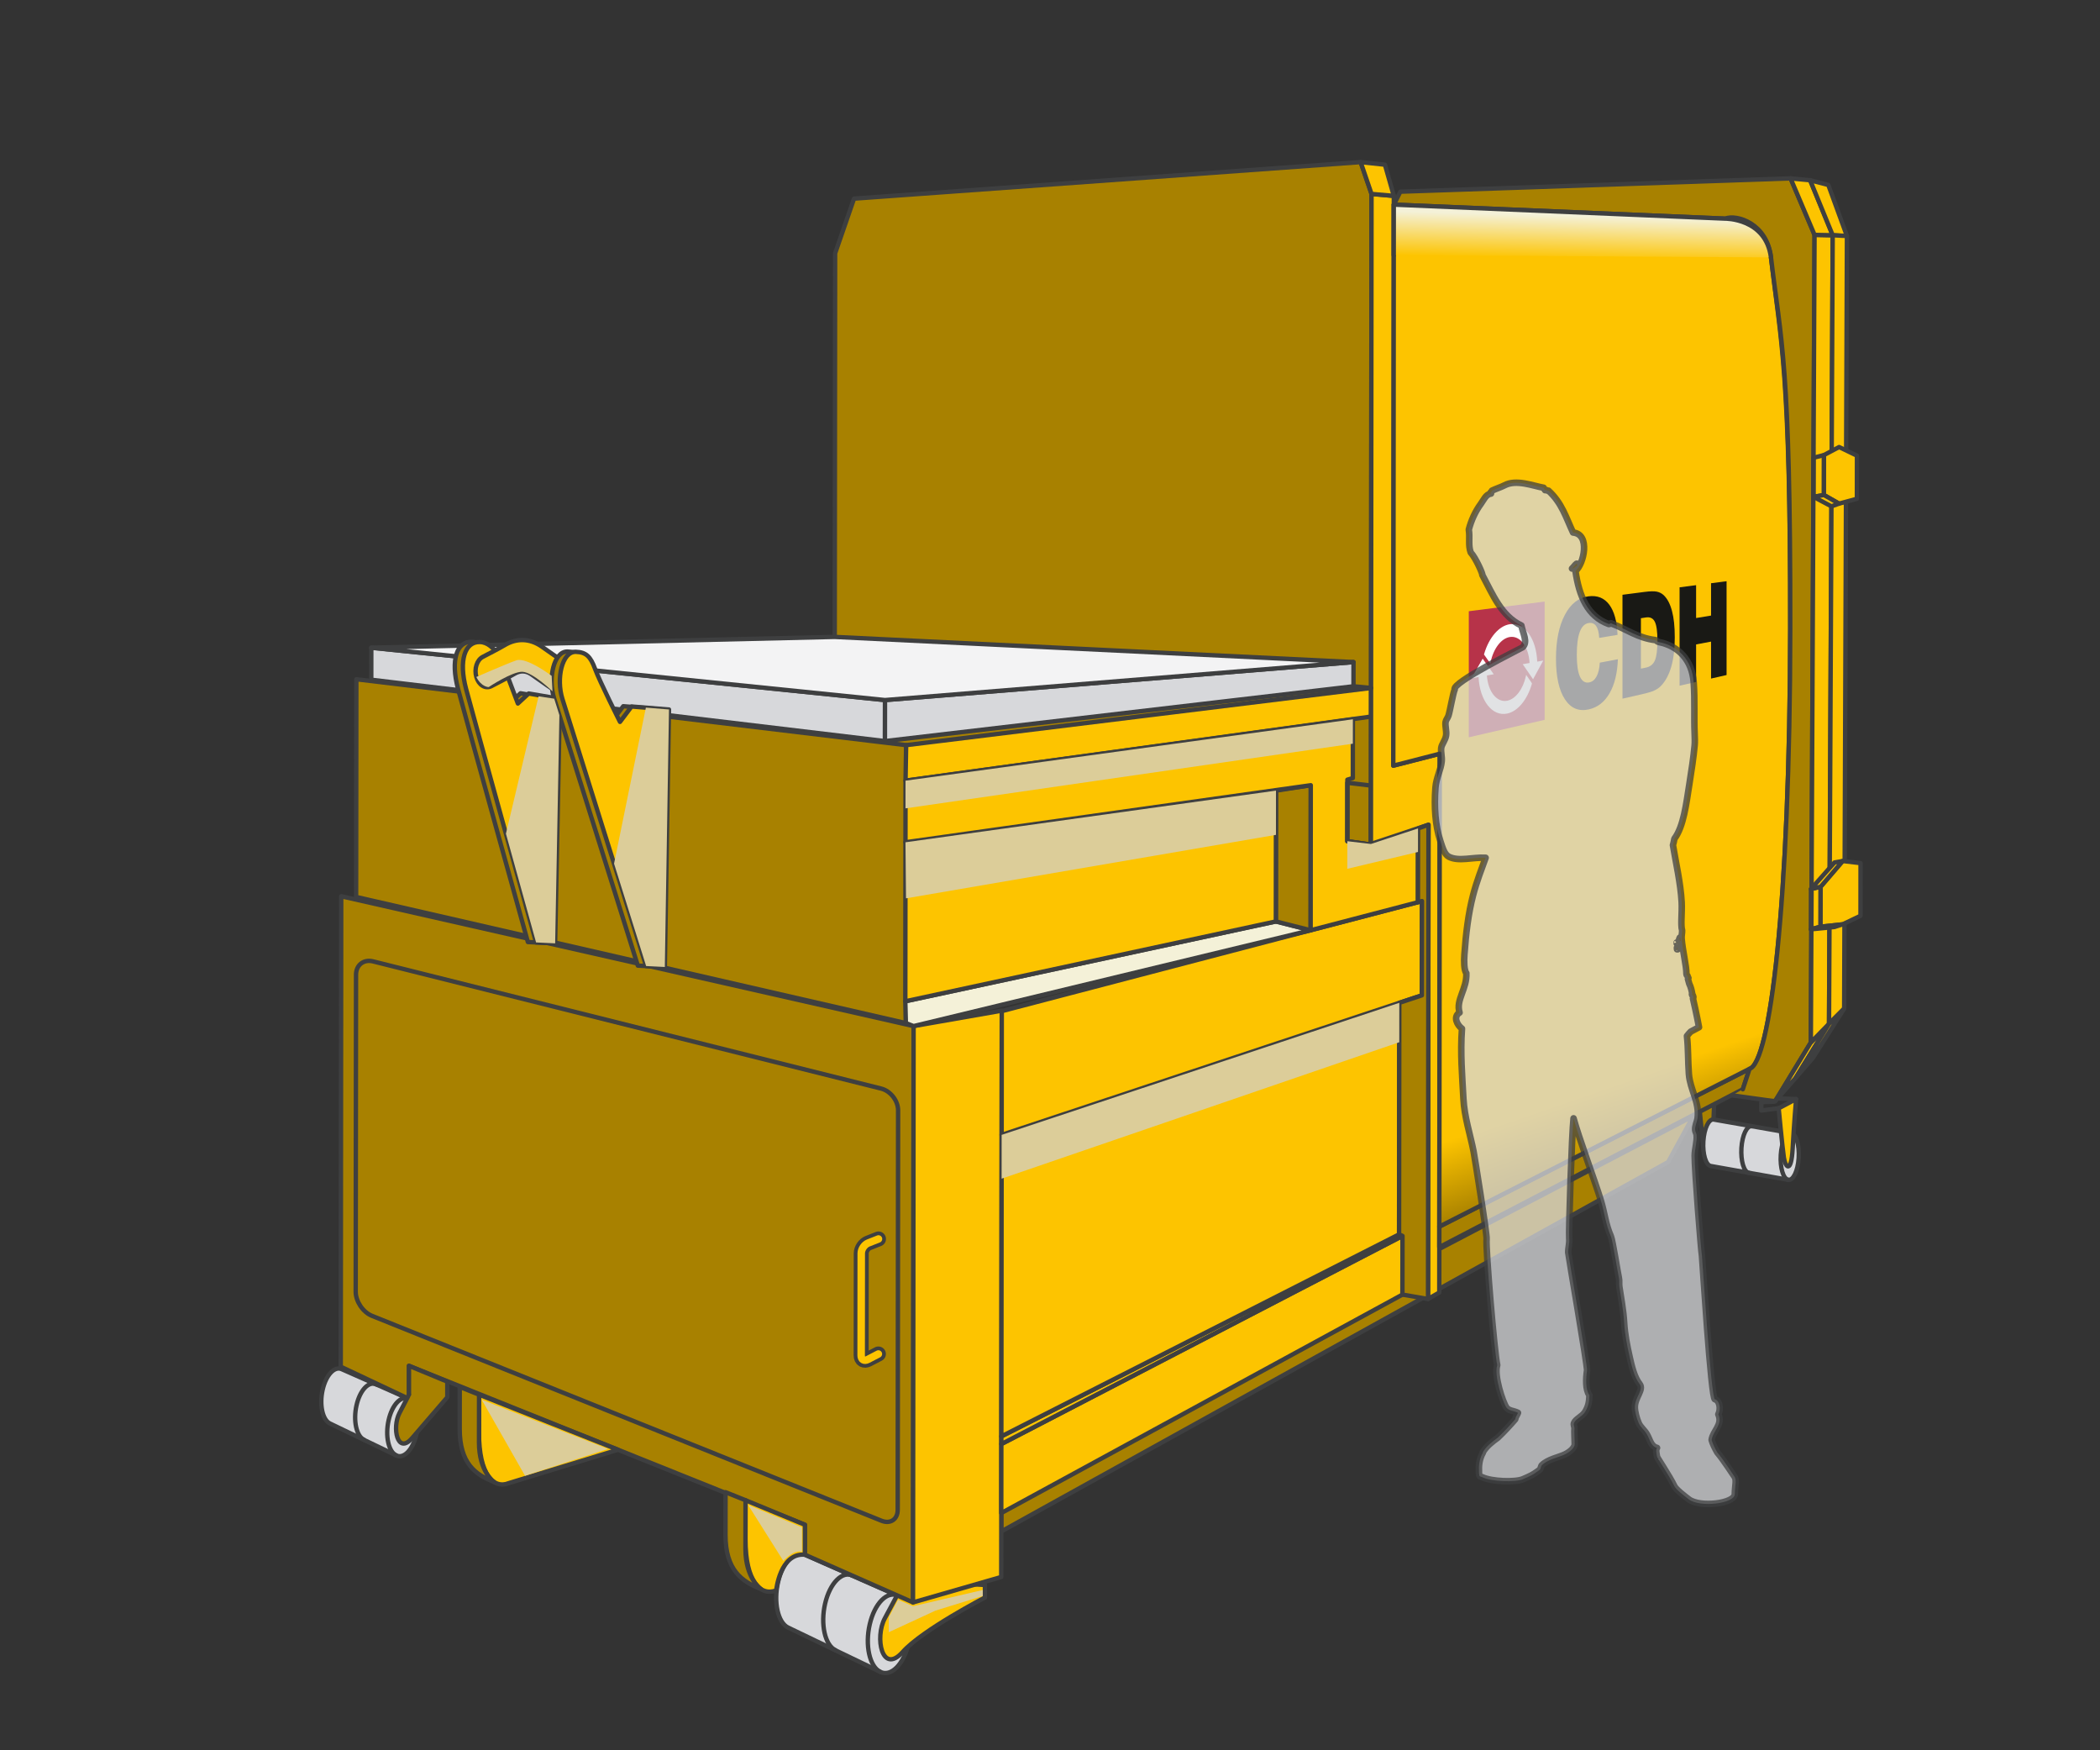 <?xml version="1.0" encoding="UTF-8"?> <svg xmlns="http://www.w3.org/2000/svg" xmlns:xlink="http://www.w3.org/1999/xlink" viewBox="0 0 840 700"><rect x="0" y="0" width="840" height="700" fill="#333333" stroke="none"/><defs><linearGradient id="c" x1="694.93" y1="449.52" x2="567.18" y2="78.52" gradientUnits="userSpaceOnUse"><stop offset="0" stop-color="#a88100"></stop><stop offset=".08" stop-color="#fdc400"></stop></linearGradient><linearGradient id="d" x1="632.65" y1="104.02" x2="633.18" y2="83.82" gradientUnits="userSpaceOnUse"><stop offset="0" stop-color="#fdc400"></stop><stop offset=".87" stop-color="#f4f1d8"></stop></linearGradient></defs><g style="fill:none; isolation:isolate;"><g id="a"><rect width="840" height="700" style="fill:none;"></rect></g><g id="b"><path d="m163.57,559.46c3.08,1.52,4.44,7.81,3.03,14.06-1.41,6.25-5.05,10.07-8.13,8.54l-26.54-12.78c-2.93-1.45-4.22-7.47-2.88-13.44,1.34-5.98,4.81-9.65,7.74-8.21l26.78,11.83Z" style="fill:#d7d8db; fill-rule:evenodd; stroke:#3e3f40; stroke-linecap:round; stroke-linejoin:round; stroke-width:1.75px;"></path><path d="m158.47,582.06c-3.08-1.52-4.43-7.81-3.03-14.05,1.4-6.24,5.04-10.07,8.12-8.56" style="fill:none; fill-rule:evenodd; stroke:#3e3f40; stroke-linecap:round; stroke-linejoin:round; stroke-width:1.75px;"></path><path d="m145.56,575.81c-3-1.49-4.33-7.64-2.96-13.75s4.92-9.86,7.93-8.38" style="fill:none; fill-rule:evenodd; stroke:#3e3f40; stroke-linecap:round; stroke-linejoin:round; stroke-width:1.75px;"></path><path d="m359.21,638.19c4.3,2.1,6.19,10.63,4.23,19.05-1.96,8.42-7.03,13.51-11.32,11.4l-36.9-17.73c-4.07-2.01-5.86-10.15-4-18.18s6.67-12.94,10.75-10.95l37.24,16.41Z" style="fill:#d7d8db; fill-rule:evenodd; stroke:#3e3f40; stroke-linecap:round; stroke-linejoin:round; stroke-width:1.75px;"></path><path d="m352.11,668.64c-4.28-2.11-6.17-10.63-4.21-19.03,1.95-8.4,7.01-13.52,11.31-11.42" style="fill:none; fill-rule:evenodd; stroke:#3e3f40; stroke-linecap:round; stroke-linejoin:round; stroke-width:1.75px;"></path><path d="m334.15,659.96c-4.18-2.06-6.01-10.39-4.11-18.61,1.91-8.22,6.84-13.23,11.03-11.19" style="fill:none; fill-rule:evenodd; stroke:#3e3f40; stroke-linecap:round; stroke-linejoin:round; stroke-width:1.75px;"></path><path d="m361.9,632s-1.3,2.88-7.95,15.18c-4.15,7.68-1.17,22.79,7.13,13.5,7.86-8.81,32.89-21.77,32.89-21.77v-5.02s-32.07-1.88-32.07-1.88Z" style="fill:#fdc400; fill-rule:evenodd; stroke:#3e3f40; stroke-linecap:round; stroke-linejoin:round; stroke-width:1.75px;"></path><polygon points="333.84 309.28 334.05 101.32 341.61 79.44 544.26 64.83 548.61 77.56 548.37 337.79 333.84 309.28" style="fill:#a88100; fill-rule:evenodd; stroke:#3e3f40; stroke-linecap:round; stroke-linejoin:round; stroke-width:1.75px;"></polygon><path d="m679.16,437.2s1.77,17.03,2.05,20.89,3.72,3.55,4.01-5.12.65-16.18.65-16.18l-6.71.41Z" style="fill:#a88100; fill-rule:evenodd; stroke:#3e3f40; stroke-linecap:round; stroke-linejoin:round; stroke-width:1.75px;"></path><path d="m716.48,453.17c1.98.35,3.31,4.81,2.99,9.97s-2.2,9.06-4.17,8.71l-31.01-5.52c-1.96-.35-3.28-4.79-2.95-9.92s2.17-9.01,4.13-8.67l31.03,5.43Z" style="fill:#d7d8db; fill-rule:evenodd; stroke:#3e3f40; stroke-linecap:round; stroke-linejoin:round; stroke-width:1.75px;"></path><path d="m715.29,471.85c-1.97-.35-3.31-4.81-2.98-9.97s2.19-9.06,4.17-8.71" style="fill:none; fill-rule:evenodd; stroke:#3e3f40; stroke-linecap:round; stroke-linejoin:round; stroke-width:1.75px;"></path><path d="m699.54,469.07c-1.97-.35-3.29-4.8-2.97-9.95.33-5.14,2.18-9.04,4.15-8.69" style="fill:none; fill-rule:evenodd; stroke:#3e3f40; stroke-linecap:round; stroke-linejoin:round; stroke-width:1.75px;"></path><polygon points="400.51 612.48 667.25 464.74 677.31 446.35 400.53 591.13 400.51 612.48" style="fill:#a88100; fill-rule:evenodd; stroke:#3e3f40; stroke-linecap:round; stroke-linejoin:round; stroke-width:1.75px;"></polygon><polygon points="136.49 358.44 136.3 546.59 163.57 559.46 163.58 546.24 321.97 609.81 321.96 621.78 365.21 640.86 365.44 410.37 136.49 358.44" style="fill:#a88100; fill-rule:evenodd; stroke:#3e3f40; stroke-linecap:round; stroke-linejoin:round; stroke-width:1.75px;"></polygon><polygon points="142.45 358.72 142.54 271.66 362.46 298.01 362.35 409.17 142.45 358.72" style="fill:#a88100; fill-rule:evenodd; stroke:#3e3f40; stroke-linecap:round; stroke-linejoin:round; stroke-width:1.75px;"></polygon><path d="m149.21,384.49c-3.73-.93-6.79,1.45-6.8,5.3l-.13,126.84c0,3.85,2.92,8.18,6.49,9.61l203.81,81.95c3.57,1.44,6.5-.54,6.5-4.39l.16-159.74c0-3.85-3.05-7.76-6.78-8.7l-203.24-50.87Z" style="fill:none; stroke:#3e3f40; stroke-linecap:round; stroke-linejoin:round; stroke-width:1.75px;"></path><path d="m351.39,495.51l-4.1,1.62c-1.53.61-2.79,2.45-2.79,4.1l-.04,40.86c0,1.65,1.2,2.38,2.66,1.62l4.23-2.2" style="fill:none; stroke:#3e3f40; stroke-linecap:round; stroke-linejoin:round; stroke-width:6px;"></path><path d="m351.39,495.51l-4.1,1.62c-1.53.61-2.79,2.45-2.79,4.1l-.04,40.86c0,1.65,1.2,2.38,2.66,1.62l4.23-2.2" style="fill:none; stroke:#fdc400; stroke-linecap:round; stroke-linejoin:round; stroke-width:3px;"></path><polygon points="353.98 296.39 148.51 271.85 148.52 259.04 354 279.98 353.98 296.39" style="fill:#d7d8db; fill-rule:evenodd; stroke:#3e3f40; stroke-linecap:round; stroke-linejoin:round; stroke-width:1.75px;"></polygon><polygon points="400.49 630.7 365.21 640.86 365.44 410.37 400.71 404.2 400.49 630.7" style="fill:#fdc400; fill-rule:evenodd; stroke:#3e3f40; stroke-linecap:round; stroke-linejoin:round; stroke-width:1.75px;"></polygon><polygon points="400.51 605.13 560.97 517.76 561 494.29 400.54 577.53 400.51 605.13" style="fill:#fdc400; fill-rule:evenodd; stroke:#3e3f40; stroke-linecap:round; stroke-linejoin:round; stroke-width:1.75px;"></polygon><polygon points="400.54 577.53 561 494.29 559.63 493.67 400.54 574.46 400.54 577.53" style="fill:#fdc400; fill-rule:evenodd; stroke:#3e3f40; stroke-linecap:round; stroke-linejoin:round; stroke-width:1.75px;"></polygon><polygon points="559.63 493.67 559.72 401.07 400.66 453.88 400.54 574.46 559.63 493.67" style="fill:#fdc400; fill-rule:evenodd; stroke:#3e3f40; stroke-linecap:round; stroke-linejoin:round; stroke-width:1.75px;"></polygon><polygon points="400.71 404.39 568.79 360.38 568.75 398.07 400.66 453.88 400.71 404.39" style="fill:#fdc400; fill-rule:evenodd; stroke:#3e3f40; stroke-linecap:round; stroke-linejoin:round; stroke-width:1.75px;"></polygon><polygon points="362.21 312.22 548.41 286.58 548.43 275.14 362.46 298.01 362.21 312.22" style="fill:#fdc400; fill-rule:evenodd; stroke:#3e3f40; stroke-linecap:round; stroke-linejoin:round; stroke-width:1.75px;"></polygon><polygon points="362.13 400.45 510.34 368.52 524.26 372.04 365.44 410.37 362.35 409.17 362.13 400.45" style="fill:#f4f1d8; fill-rule:evenodd; stroke:#3e3f40; stroke-linecap:round; stroke-linejoin:round; stroke-width:1.75px;"></polygon><polygon points="510.34 368.52 510.39 316.2 524.31 314.04 524.26 372.04 510.34 368.52" style="fill:#a88100; fill-rule:evenodd; stroke:#3e3f40; stroke-linecap:round; stroke-linejoin:round; stroke-width:1.75px;"></polygon><polygon points="362.13 400.45 510.34 368.52 510.39 316.2 362.19 336.86 362.13 400.45" style="fill:#fdc400; fill-rule:evenodd; stroke:#3e3f40; stroke-linecap:round; stroke-linejoin:round; stroke-width:1.75px;"></polygon><polygon points="362.21 312.22 362.19 336.86 524.31 314.04 524.26 372.04 567.18 360.83 567.21 331.32 548.37 337.79 538.93 336.43 538.95 311.82 541.13 311.18 541.15 287.67 362.21 312.22" style="fill:#fdc400; fill-rule:evenodd; stroke:#3e3f40; stroke-linecap:round; stroke-linejoin:round; stroke-width:1.75px;"></polygon><polygon points="538.95 313.06 548.39 314.17 548.37 337.79 538.93 336.43 538.95 313.06" style="fill:none; fill-rule:evenodd; stroke:#3e3f40; stroke-linecap:round; stroke-linejoin:round; stroke-width:1.75px;"></polygon><polygon points="354 279.98 353.98 296.39 541.39 274.47 541.4 264.79 354 279.98" style="fill:#d7d8db; fill-rule:evenodd; stroke:#3e3f40; stroke-linecap:round; stroke-linejoin:round; stroke-width:1.75px;"></polygon><polygon points="548.37 337.54 548.61 77.56 557.53 78.34 557.32 306.21 575.91 301.44 575.71 516.92 571.21 519.51 571.39 329.85 548.37 337.54" style="fill:#fdc400; fill-rule:evenodd; stroke:#3e3f40; stroke-linecap:round; stroke-linejoin:round; stroke-width:1.75px;"></polygon><polygon points="559.72 401.07 559.63 493.67 561 494.29 560.97 517.76 571.21 519.51 571.39 329.85 567.21 331.32 567.18 360.83 568.79 360.38 568.75 398.07 559.72 401.07" style="fill:#a88100; fill-rule:evenodd; stroke:#3e3f40; stroke-linecap:round; stroke-linejoin:round; stroke-width:1.75px;"></polygon><polygon points="557.53 78.34 553.97 65.87 544.26 64.83 548.61 77.56 557.53 78.34" style="fill:#fdc400; fill-rule:evenodd; stroke:#3e3f40; stroke-linecap:round; stroke-linejoin:round; stroke-width:1.75px;"></polygon><polygon points="575.72 498.77 697.11 435.65 699.81 427.46 575.73 490.57 575.72 498.77" style="fill:#a88100; fill-rule:evenodd; stroke:#3e3f40; stroke-linecap:round; stroke-linejoin:round; stroke-width:1.75px;"></polygon><path d="m575.73,490.57l124.08-63.11c8.11-2.15,16.17-64.78,16.28-176.01.1-102.52-3.72-114.82-7.7-148.5-1.61-13.64-13.7-17.36-18.37-15.5l-132.49-5.6-.21,224.37,18.59-4.77-.18,189.12Z" style="fill:url(#c); fill-rule:evenodd; stroke:#3e3f40; stroke-linecap:round; stroke-linejoin:round; stroke-width:1.75px;"></path><path d="m692.81,438.06l17.22,2.39,14.31-23.54,1.48-322.98-9.58-22.59-156.1,5.32-2.6,5.18,132.49,5.6c4.67-1.86,16.76,1.87,18.37,15.5,3.98,33.68,7.8,41.51,7.7,148.5-.1,110.83-8.17,173.87-16.28,176.01h0l-2.7,8.19" style="fill:#a88100; fill-rule:evenodd; stroke:#3e3f40; stroke-linecap:round; stroke-linejoin:round; stroke-width:1.75px;"></path><polygon points="710.03 440.45 718.3 431.03 731.61 409.44 724.34 416.91 710.03 440.45" style="fill:#fdc400; fill-rule:evenodd; stroke:#3e3f40; stroke-linecap:round; stroke-linejoin:round; stroke-width:1.75px;"></polygon><polygon points="724.34 416.91 731.61 409.44 733.08 94.08 725.82 93.93 724.34 416.91" style="fill:#fdc400; fill-rule:evenodd; stroke:#3e3f40; stroke-linecap:round; stroke-linejoin:round; stroke-width:1.75px;"></polygon><polygon points="716.23 71.35 724.06 72.08 733.08 94.08 725.82 93.93 716.23 71.35" style="fill:#fdc400; fill-rule:evenodd; stroke:#3e3f40; stroke-linecap:round; stroke-linejoin:round; stroke-width:1.75px;"></polygon><polygon points="724.06 72.08 731.32 73.97 738.77 94.38 733.08 94.08 724.06 72.08" style="fill:#fdc400; fill-rule:evenodd; stroke:#3e3f40; stroke-linecap:round; stroke-linejoin:round; stroke-width:1.75px;"></polygon><polygon points="738.77 94.38 737.66 403.38 731.61 409.44 733.08 94.08 738.77 94.38" style="fill:#fdc400; fill-rule:evenodd; stroke:#3e3f40; stroke-linecap:round; stroke-linejoin:round; stroke-width:1.75px;"></polygon><polygon points="737.66 403.38 725.23 423.02 718.3 431.03 731.61 409.44 737.66 403.38" style="fill:#fdc400; fill-rule:evenodd; stroke:#3e3f40; stroke-linecap:round; stroke-linejoin:round; stroke-width:1.75px;"></polygon><polygon points="725.39 198.7 729.57 197.97 729.59 181.99 725.41 183.08 725.39 198.7" style="fill:none; fill-rule:evenodd; stroke:#3e3f40; stroke-linecap:round; stroke-linejoin:round; stroke-width:1.75px;"></polygon><polygon points="729.59 181.99 735.64 178.79 742.78 182.23 742.76 199.48 735.62 201.42 729.57 197.97 729.59 181.99" style="fill:#fdc400; fill-rule:evenodd; stroke:#3e3f40; stroke-linecap:round; stroke-linejoin:round; stroke-width:1.75px;"></polygon><polygon points="725.39 198.7 732.57 202.51 735.62 201.42 729.57 197.97 725.39 198.7" style="fill:#fdc400; fill-rule:evenodd; stroke:#3e3f40; stroke-linecap:round; stroke-linejoin:round; stroke-width:1.75px;"></polygon><polygon points="724.38 371.67 728.23 370.62 728.25 354.64 724.39 355.54 724.38 371.67" style="fill:none; fill-rule:evenodd; stroke:#3e3f40; stroke-linecap:round; stroke-linejoin:round; stroke-width:1.75px;"></polygon><polygon points="728.25 354.64 737.08 344.35 744.22 345.19 744.2 366.26 737.06 369.67 728.23 370.62 728.25 354.64" style="fill:#fdc400; fill-rule:evenodd; stroke:#3e3f40; stroke-linecap:round; stroke-linejoin:round; stroke-width:1.75px;"></polygon><polygon points="724.38 371.67 733.78 370.74 737.06 369.67 728.23 370.62 724.38 371.67" style="fill:#fdc400; fill-rule:evenodd; stroke:#3e3f40; stroke-linecap:round; stroke-linejoin:round; stroke-width:1.75px;"></polygon><polygon points="724.39 355.54 733.81 344.93 737.08 344.35 728.25 354.64 724.39 355.54" style="fill:#fdc400; fill-rule:evenodd; stroke:#3e3f40; stroke-linecap:round; stroke-linejoin:round; stroke-width:1.75px;"></polygon><path d="m711.47,443.24s1.46,15.56,2.08,19.69,2.96,6.51,3.51-3.52,1.38-19.85,1.38-19.85l-6.96,3.69Z" style="fill:#fdc400; fill-rule:evenodd; stroke:#3e3f40; stroke-linecap:round; stroke-linejoin:round; stroke-width:1.75px;"></path><polyline points="711.47 443.24 704.52 444.13 704.53 440.78 709.39 440.62 711.05 439.3 718.43 439.55" style="fill:none; fill-rule:evenodd; stroke:#3e3f40; stroke-linecap:round; stroke-linejoin:round; stroke-width:1.75px;"></polyline><polygon points="148.52 259.04 333.81 254.72 541.4 264.79 354 279.98 148.52 259.04" style="fill:#f3f3f4; fill-rule:evenodd; stroke:#3e3f40; stroke-linecap:round; stroke-linejoin:round; stroke-width:1.75px;"></polygon><path d="m163.57,557.78s.96-1.74-3.81,7.41c-2.98,5.72-.84,16.88,5.12,9.92,5.64-6.59,14.04-16.31,14.04-16.31v-6.23s-15.33-6.34-15.33-6.34v11.54Z" style="fill:#a88100; fill-rule:evenodd; stroke:#3e3f40; stroke-linecap:round; stroke-linejoin:round; stroke-width:1.75px;"></path><path d="m298.2,599.99l-.02,15.59c-.02,16.96,6.08,22.93,12.3,20.47,0,0,1.5-15.12,11.48-14.27v-11.97s-23.76-9.82-23.76-9.82Z" style="fill:#fdc400; fill-rule:evenodd; stroke:#3e3f40; stroke-linecap:round; stroke-linejoin:round; stroke-width:1.75px;"></path><path d="m298.2,599.99l-7.98-3.2s0,7.12-.02,17.06c-.01,13.98,6.48,18.69,14.19,21.66,0,0-6.22-4.14-6.21-16.06l.02-19.46Z" style="fill:#a88100; fill-rule:evenodd; stroke:#3e3f40; stroke-linecap:round; stroke-linejoin:round; stroke-width:1.75px;"></path><path d="m191.62,557.77l-.02,15.33c-.02,16.69,5.88,22.51,11.9,20.06l43.69-13.36-55.57-22.03Z" style="fill:#fdc400; fill-rule:evenodd; stroke:#3e3f40; stroke-linecap:round; stroke-linejoin:round; stroke-width:1.75px;"></path><path d="m191.62,557.77l-7.72-3.1-.02,16.78c-.01,13.75,6.27,18.34,13.73,21.22,0,0-6.02-4.03-6.01-15.76l.02-19.14Z" style="fill:#a88100; fill-rule:evenodd; stroke:#3e3f40; stroke-linecap:round; stroke-linejoin:round; stroke-width:1.75px;"></path><path d="m708.38,102.94c-2.02-15.72-18.37-15.5-18.37-15.5l-132.49-5.6-.02,20.21" style="fill:url(#d); fill-rule:evenodd; stroke:#3e3f40; stroke-linecap:round; stroke-linejoin:round; stroke-width:1.75px;"></path><line x1="541.39" y1="274.47" x2="548.43" y2="275.14" style="fill:none; stroke:#3e3f40; stroke-linecap:round; stroke-linejoin:round; stroke-width:1.75px;"></line><path d="m218.78,377.12l-7.63-.37s-24.96-89.91-27.97-101.36c-3.01-11.43-.48-18.91,5.56-18.73s9.34,9.24,9.34,9.24l5.81,15.35,4.31-3.99,12.49,2.14-1.92,97.72Z" style="fill:#a88100; fill-rule:evenodd; stroke:#3e3f40; stroke-linecap:round; stroke-linejoin:round; stroke-width:1.75px;"></path><path d="m222.06,377.28l-7.64-.37s-24.98-89.96-28-101.41c-3.01-11.44-.48-18.92,5.57-18.74s9.35,9.24,9.35,9.24l5.81,15.36,4.32-4,12.5,2.14-1.92,97.77Z" style="fill:#fdc400; fill-rule:evenodd; stroke:#3e3f40; stroke-linecap:round; stroke-linejoin:round; stroke-width:1.75px;"></path><path d="m231.45,280.52c-.24,0-.48-.04-.73-.1-4.63-1.15-10.8-5.52-15.74-9.03-.83-.59-1.63-1.15-2.35-1.66-2.25-1.57-4.6-1.63-6.97-.19-2.13,1.3-8.45,4.53-9.16,4.89-2.36,1.2-5.02-.45-5.96-3.68-.93-3.24.21-6.83,2.57-8.04,1.86-.96,7.05-3.65,8.64-4.62,4.88-2.98,10.18-2.8,14.94.49.75.52,1.57,1.1,2.43,1.71,4.15,2.93,9.84,6.96,13.06,7.75,2.53.62,4.26,3.9,3.86,7.32-.37,3.09-2.34,5.23-4.59,5.16Z" style="fill:#fdc400; stroke:#3e3f40; stroke-linecap:round; stroke-linejoin:round; stroke-width:1.75px;"></path><path d="m262.61,386.56l-7.48-.37s-30.91-98.72-33.45-106.76-.24-19.02,5.37-18.85c4.09.12,5.87,1.91,7.66,6.81s9.97,21.19,9.97,21.19l4.63-6.14,14.94,1.2-1.65,102.92Z" style="fill:#a88100; fill-rule:evenodd; stroke:#3e3f40; stroke-linecap:round; stroke-linejoin:round; stroke-width:1.75px;"></path><path d="m265.93,386.73l-7.48-.37s-30.94-98.77-33.48-106.81c-2.54-8.04-.24-19.03,5.38-18.86,4.09.12,5.88,1.91,7.67,6.82,1.79,4.91,9.98,21.2,9.98,21.2l4.63-6.15,14.96,1.2-1.65,102.98Z" style="fill:#fdc400; fill-rule:evenodd; stroke:#3e3f40; stroke-linecap:round; stroke-linejoin:round; stroke-width:1.75px;"></path><polygon points="192.69 559.81 210.01 590.21 243.2 579.48 192.69 559.81" style="fill:#dccd99; fill-rule:evenodd; mix-blend-mode:multiply;"></polygon><path d="m299.21,601.85l14.11,22.38s4.33-4.72,7.48-3.57v-9.83s-21.59-8.98-21.59-8.98Z" style="fill:#dccd99; fill-rule:evenodd; mix-blend-mode:multiply;"></path><polygon points="355.51 646.81 355.51 652.78 374.17 644.15 393.1 638.29 393.1 635.9 365.21 642.38 359.21 639.79 355.51 646.81" style="fill:#dccd99; fill-rule:evenodd; mix-blend-mode:multiply;"></polygon><polygon points="400.66 453.88 559.72 401.07 559.71 416.82 400.65 471.39 400.66 453.88" style="fill:#dccd99; fill-rule:evenodd; mix-blend-mode:multiply;"></polygon><polygon points="362.19 336.86 510.39 316.2 510.38 333.89 362.4 359.28 362.19 336.86" style="fill:#dccd99; fill-rule:evenodd; mix-blend-mode:multiply;"></polygon><polygon points="541.15 287.67 541.14 297.43 362.2 323.29 362.21 312.22 541.15 287.67" style="fill:#dccd99; fill-rule:evenodd; mix-blend-mode:multiply;"></polygon><polygon points="538.93 336.43 538.92 347.47 567.2 340.73 567.21 331.32 548.37 337.54 538.93 336.43" style="fill:#dccd99; fill-rule:evenodd; mix-blend-mode:multiply;"></polygon><polygon points="245.62 345.4 258.45 386.35 265.93 386.73 267.59 283.75 258.35 283.01 245.62 345.4" style="fill:#dccd99; fill-rule:evenodd; mix-blend-mode:multiply;"></polygon><path d="m190.53,270.75s11.94-5.23,16-6.65,14.13,6.19,14.13,6.19l.33,6.19s-7.91-7.68-12.05-7.81c-4.06-.13-13.46,6.11-13.46,6.11,0,0-2.85.1-4.94-4.02Z" style="fill:#dccd99; fill-rule:evenodd; mix-blend-mode:multiply;"></path><polygon points="215.43 278.49 202.37 333.42 214.43 376.91 222.06 377.28 223.76 286.02 221.68 279.43 215.43 278.49" style="fill:#dccd99; fill-rule:evenodd; mix-blend-mode:multiply;"></polygon></g><g id="e"><polygon points="587.52 244.45 587.52 294.87 617.86 287.89 617.86 240.59 587.52 244.45" style="fill:#b73349;"></polygon><path d="m639.91,265.02l7.25-1.37c-.21,5.56-1.31,10.07-3.3,13.55-2.01,3.52-4.76,5.69-8.28,6.5-4.01.92-7.22-.39-9.59-3.98-2.39-3.62-3.6-9.06-3.6-16.28s1.19-13.07,3.56-17.55c2.34-4.44,5.5-6.9,9.44-7.4,3.57-.46,6.34.67,8.33,3.35,1.98,2.66,3.08,6.67,3.31,12.06l-7.35,1.22c-.11-2.16-.52-3.74-1.22-4.74-.7-1-1.7-1.41-2.98-1.21-1.58.24-2.77,1.41-3.56,3.53-.8,2.12-1.2,5.2-1.2,9.23s.43,6.86,1.28,8.71c.85,1.85,2.09,2.6,3.71,2.27,1.24-.25,2.22-1.06,2.94-2.43.72-1.36,1.14-3.17,1.26-5.45Z" style="fill:#191915;"></path><path d="m656.53,277.71c2.42-.55,4.16-1.07,5.24-1.57,1.07-.5,1.96-1.12,2.67-1.88,1.81-1.9,3.18-4.48,4.1-7.74.92-3.24,1.37-7.09,1.37-11.57s-.37-7.79-1.11-10.59c-.74-2.82-1.85-4.93-3.34-6.35-.77-.71-1.68-1.17-2.73-1.39-1.06-.22-2.67-.18-4.87.1l-8.87,1.15v41.55s7.53-1.71,7.53-1.71Zm-.17-30.46l2.01-.31c1.68-.26,2.86.32,3.56,1.72.69,1.4,1.04,3.91,1.04,7.53,0,3.71-.34,6.35-1.01,7.93-.68,1.58-1.9,2.55-3.67,2.9l-1.92.39v-20.16" style="fill:#191915;"></path><polygon points="671.83 274.24 671.83 234.89 678.44 234.03 678.44 247.17 684.42 246.19 684.42 233.25 690.63 232.45 690.63 269.97 684.42 271.38 684.42 256.6 678.44 257.73 678.44 272.74 671.83 274.24" style="fill:#191915;"></polygon><path d="m610.47,269.9l-.11.5c-1.14,5.19-4.12,9.15-7.44,9.84-4.13.85-7.7-3.54-8.16-10.08l2.74-.5-4.43-6.24-4.51,7.87,2.86-.52c.48,9.52,5.55,15.9,11.5,14.6,4.2-.91,7.94-5.44,9.81-11.78l.06-.2-.27-.51-2.05-2.97Z" style="fill:#fff;"></path><path d="m614.89,264.61c-.36-9.23-5.07-15.8-10.93-14.97-4.3.61-8.36,5.26-10.3,11.88l-.07.23,2.54,3.6.11-.53c1.16-5.49,4.27-9.53,7.72-10.06,4.12-.63,7.51,3.92,7.87,10.39l-2.74.49,4.14,6.02,4.07-7.48-2.41.43Z" style="fill:#fff;"></path></g><g id="f"><path d="m576.1,336.23c.88,2.66,1.63,5.51,3.48,6.43,4,1.99,9.44.1,14.67.39-1.59,4.42-3.55,9.36-5.02,14.99-1.9,7.3-2.87,15.36-3.47,23.76-.19,2.6-.15,6.28.77,7.4.34,6.26-4.31,10.71-2.7,15.77-2.74,1.68-.88,5.1.96,6.43-.71,9.98.1,18.95.58,28.04.38,7.25,2.68,14.1,4.06,21.03.47,2.4,5.42,33.23,5.21,35.05-.43,3.7,3.14,45.6,4.25,50.44-1.37,4.11,2.21,14.84,3.67,16.94.96,1.38,2.93,1.28,4.63,2.14-.31.92-.94,1.5-1.1,2.57-1.81,2.1-4.37,4.92-6.94,7.34-2.29,1.68-4.54,3.39-6.05,5.87.03.02.08.04.11.06-1.58,2.71-1.73,5.58-1.62,7.47-.03.56,0,1.2.17,1.81.02.23.45.44,1.13.62,3.78,1.83,13.23,2.11,16.27.82,3.04-1.3,4.15-1.89,5.64-2.99.47-.31.91-.64,1.28-.98l.43-1.25c.05-.1.1-.21.15-.31,2.39-2.47,7.14-3.29,9.46-4.48,2.32-1.19,3.77-2.81,3.77-4.02s-.24-5.41-.1-6.3c.09-.55-.48-1.33-.19-2.14.55-1.58,3.3-2.58,4.44-4.48,1.19-1.98,1.67-3.68,1.74-6.62-1.63-2.25-1.44-6.69-.96-9.93.24-1.67-7.51-46.35-7.53-47.12-.06-1.82.59-3.72.39-5.65-.26-2.41,1.07-42.57,1.74-48.07,1.89,7.1,8.75,25.71,10.85,32.6,1.7,5.56,1.9,9.59,4.1,14.6.68,1.56,2.83,15.16,3.19,16.65.25,1.02.02,2.26.19,3.51.6,4.23,1.61,9.09,1.93,14.6.26,4.36,1.16,8.94,2.13,13.24.91,4.07,1.9,8.32,4.06,11.1,1.73,2.24-1.92,5.33-1.93,9.15,0,1.97.74,4.56,1.54,6.43.73,1.69,2.27,2.73,3.28,4.48,1.28,2.19,1.57,4.81,4.06,5.45-.64.75-.18,2.44,0,3.51-.2.09,4.95,7.65,6.93,11.8.63,1.32,3.99,3.9,5.78,5.27,4.47,3.4,18.31,1.71,18.38-2.07.07-3.77.94-5.86-.31-7.29-.06-.07-4.23-6.53-6.67-9.39-1.02-1.76-1.86-3.51-2.28-5.01.48-3.67,4.58-6.08,2.68-10.25,1.03-1.97.65-5.43-1.35-6.03-1.56.31-5.06-56.64-5.21-57.45-.35-1.83-2.95-34.69-2.9-39.92.03-2.94,1.05-5.67.77-8.37-.07-.66-.54-1.29-.58-1.95-.11-1.7.79-3.3.97-4.67.85-6.52-2.99-11.35-3.48-17.72-.39-5.18-.2-9.98-.77-15.19.47-.62.97-1.21,1.52-1.75l3.31-1.76s-1.01-5.47-2.43-11.52c.32-.13.22-.75-.08-1.34-.12-.04-.18-.03-.24-.01-.03-.12-.06-.24-.09-.37.04,0,.1,0,.14-.01-.21-1.46-.61-2.96-1.2-4.13-.18-.65-.36-1.28-.53-1.9.08-.16.16-.27.19-.4-.3-.29-.15-1.04-.65-1.13-.05-.14-.09-.27-.14-.4.02-3.37-1.54-9.35-1.92-14.24-.09-1.15.25-2.37.19-3.31-.65-2.06.03-7.13-.19-11.3-.39-7.43-2.38-16.11-3.48-22.78.22-.62.37-1.46.58-2.53,3.7-4.94,4.75-14.08,5.98-21.81.82-5.16,1.69-10.85,2.12-15.58.11-1.24.07-2.87,0-4.48-.31-6.98.14-13.27-.38-20.64-.65-9.12-6.28-14.65-13.9-16.16-.63-.07-.85-.57-1.35-.78-7.2-.85-11.68-4.44-17.57-6.62-.41-.43-.57.25-1.15.19-8.45-3.03-11.87-11.14-13.32-21.22,3.38-2.73,6.06-14.77-.97-15.38-2.81-5.97-4.43-11.82-9.84-16.75-.65.25-1.02-.76-1.35-.19-.16-.35-.5-.54-.58-.97-4.25-.75-10.9-3.47-15.64-.97-1.4.74-3.44,1.36-5.02,2.14.02.59-1,.55-.38,1.17-2.02.21-2.94,2.57-4.06,4.09-2.24,3.04-3.87,6.65-4.83,10.32.53,3.1-.32,6.23.77,9.15,2.08,2.25,4.92,8.79,4.63,8.96,4.18,7.79,7.54,16.41,15.64,20.25.51,2.93,2.82,6.74.38,8.76-.45.37-28.5,14.09-27.05,16.83-.67,1.36-1.9,8.63-2.49,10.43-.32.98-1.02,1.69-1.16,2.53-.26,1.66.47,3.68.19,5.45-.29,1.87-1.71,3.45-1.93,4.87-.26,1.71.38,3.54.19,5.45-.33,3.36-2.21,6.62-2.51,10.52-.59,7.73-.07,15.18,1.93,21.22Zm94.79,40.7c.04.22-.07.32-.2.4v-.39c.06-.01.11-.03.2-.01Zm.19,2.73c-.11,0-.18,0-.27,0-.02-.21-.03-.43-.05-.64.11,0,.22,0,.32.06-.3.05-.13.43,0,.58Zm1.16-3.31c-.01-.12-.03-.23-.19-.19,0,.21-.09.49-.19.19.38-.4.05-.52-.19-.78.46.08-.11-.89.58-.59-.5.57.5.96,0,1.36Zm-43.44-148.97s.63-.61,1.4-1.56c.24-.07.23-.39.54-.39-.04.37.22.43.19.78-.8.3-1.14,1.05-2.12,1.17Z" style="fill:#d7d8db; fill-rule:evenodd; opacity:.75; stroke:#3e3f40; stroke-linecap:round; stroke-linejoin:round; stroke-width:2.62px;"></path></g></g></svg> 